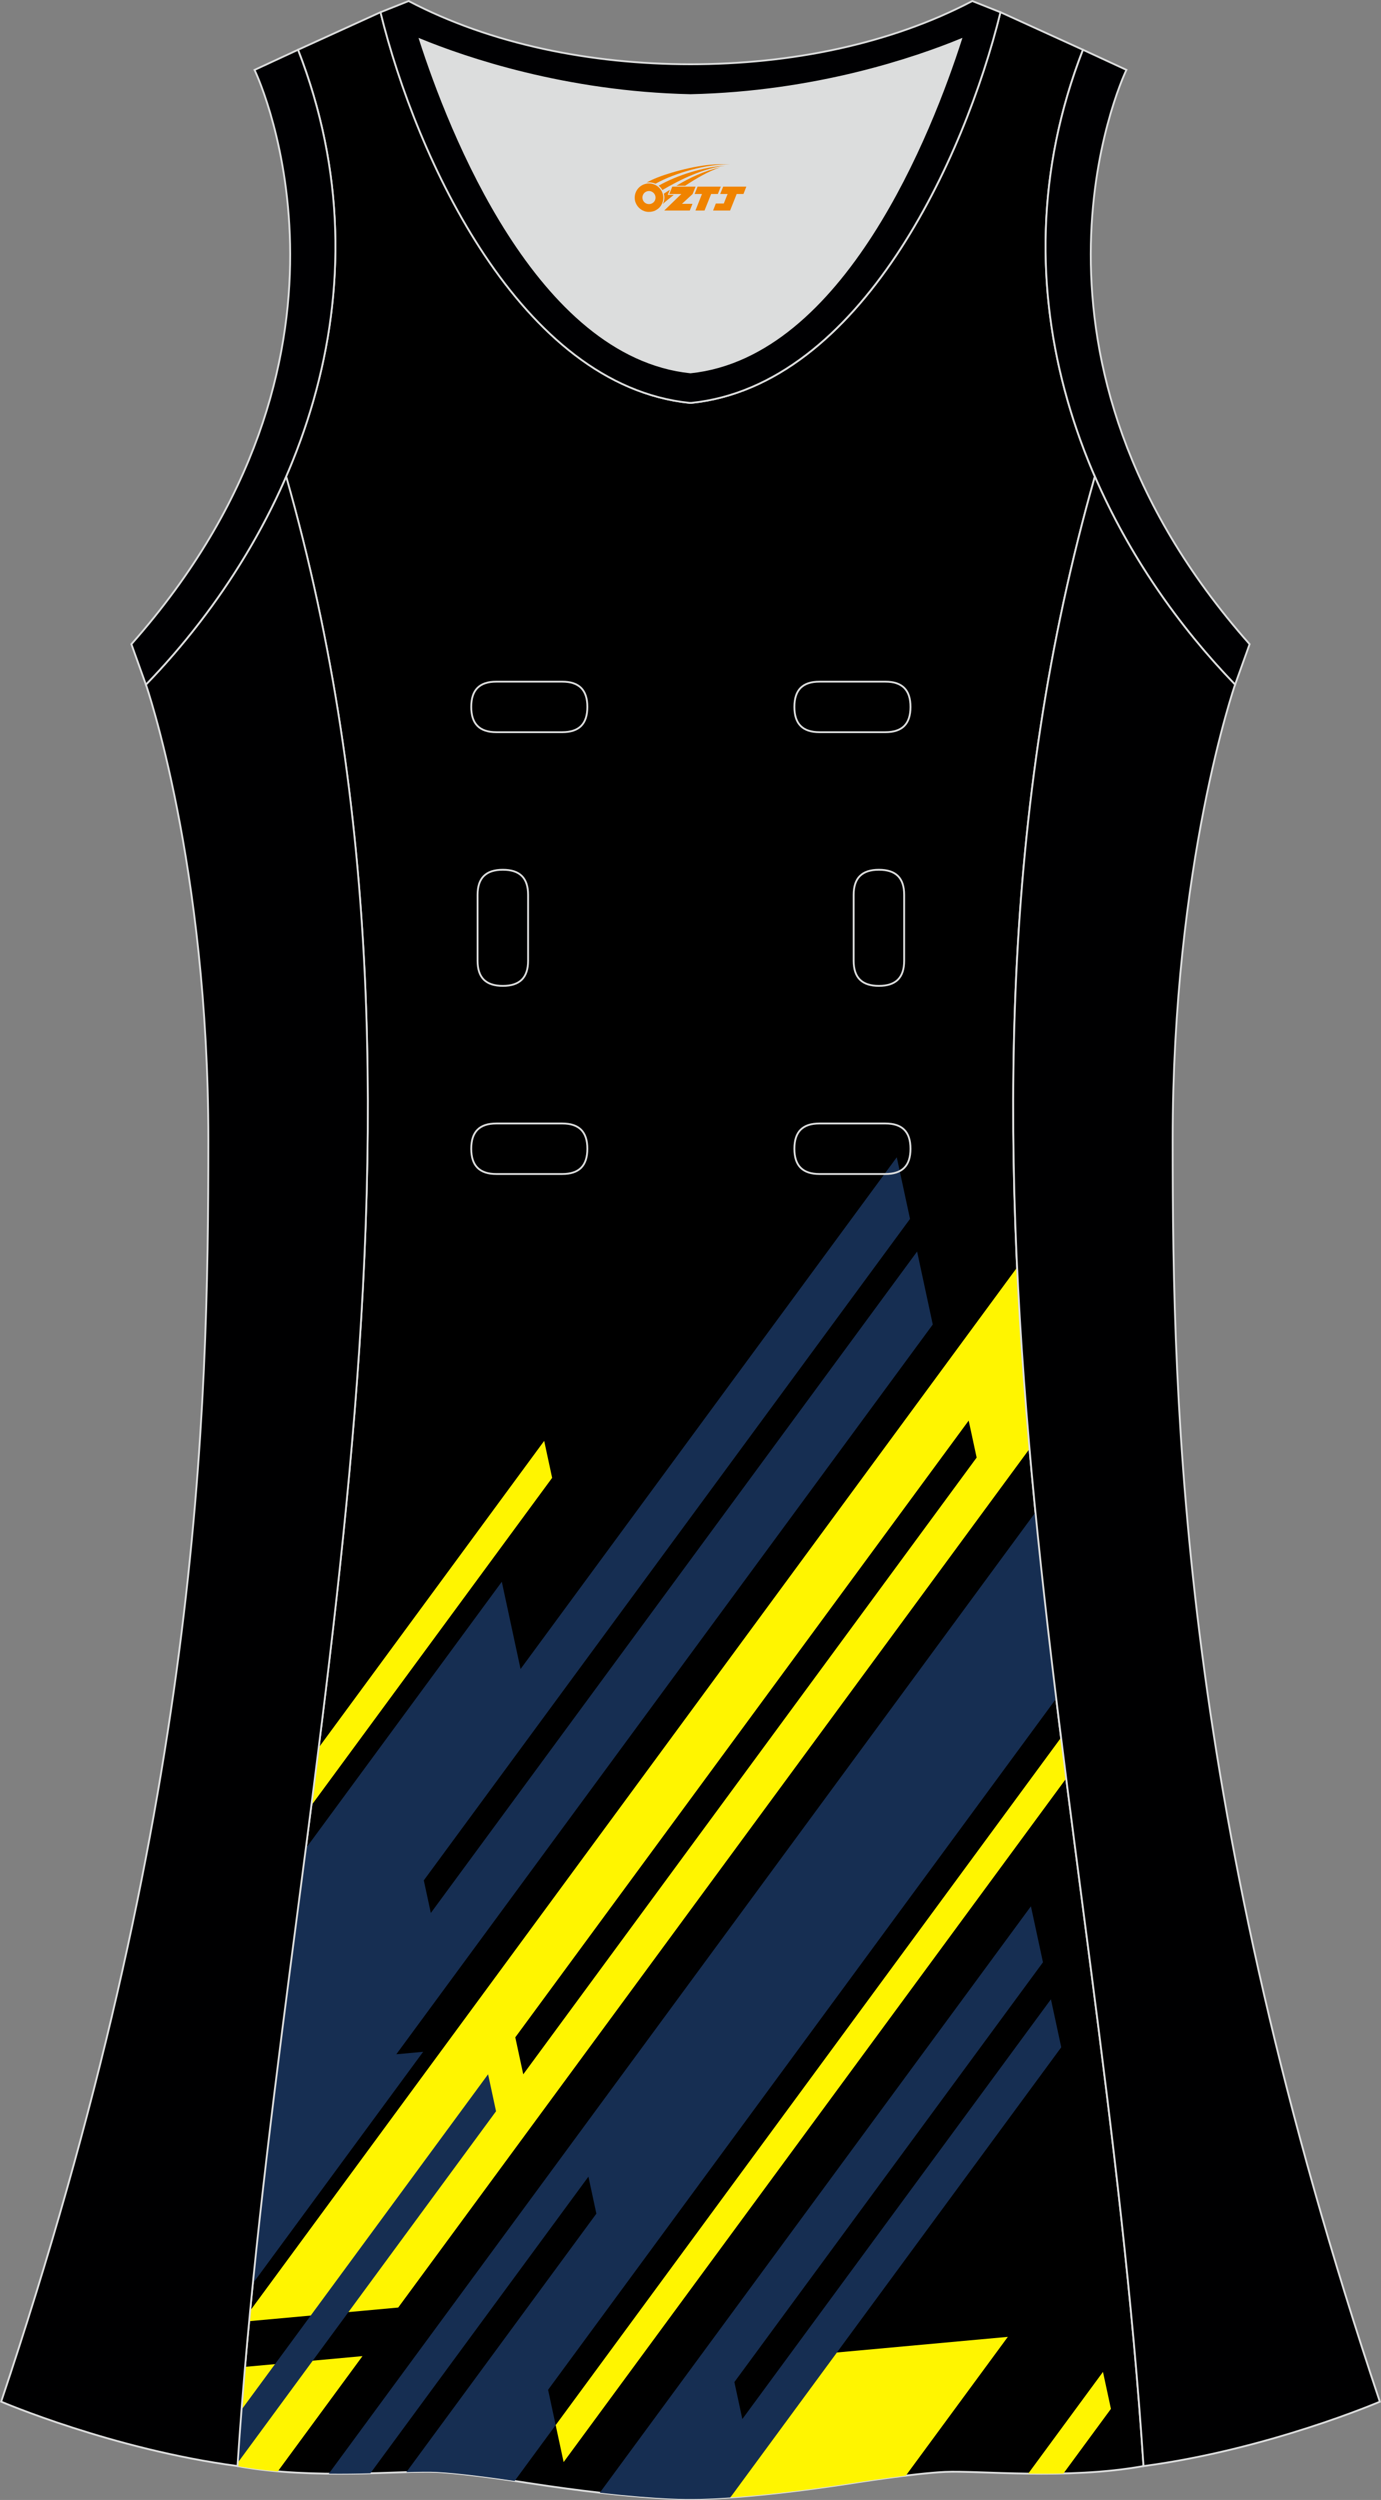 <?xml version="1.0" encoding="utf-8"?>
<!-- Generator: Adobe Illustrator 24.0.1, SVG Export Plug-In . SVG Version: 6.00 Build 0)  -->
<svg xmlns="http://www.w3.org/2000/svg" xmlns:xlink="http://www.w3.org/1999/xlink" version="1.1" id="图层_1" x="0px" y="0px" width="297.02px" height="537.6px" viewBox="0 0 296.89 537.36" enable-background="new 0 0 296.89 537.36" xml:space="preserve">
<rect x="0" y="0" width="296.89" height="537.36" fill="#808080" stroke="none"/>
<g>
	<path fill-rule="evenodd" clip-rule="evenodd" stroke="#DCDDDD" stroke-width="0.4" stroke-miterlimit="22.926" d="   M148.44,537.16c0,0,10.9,0.27,34.96-3.45c0,0,12.73-2.03,19.78-2.38c7.05-0.34,26.08,1.74,42.65-1.25   c-9.3-142.63-51.32-284.01-10.46-427.64c-11.93-27.52-15.14-59.43-2.56-91.74l-17.73-8.08C207.41,34,185.01,82.89,148.6,86.59   l-0.15-0.01l-0.15,0.01c-36.4-3.71-58.81-52.6-66.49-83.97L64.07,10.7c12.58,32.31,9.37,64.22-2.56,91.74   c40.86,143.63-1.16,285.01-10.46,427.64c16.56,3,35.6,0.91,42.65,1.25s19.78,2.38,19.78,2.38   C137.55,537.43,148.44,537.16,148.44,537.16z"/>
	<g>
		<path fill-rule="evenodd" clip-rule="evenodd" fill="#FFF500" d="M68.51,375.65l48.48-65.94l1.71,7.95l-51.77,70.42    C67.47,383.94,67.99,379.8,68.51,375.65z"/>
		<path fill-rule="evenodd" clip-rule="evenodd" fill="#162E52" d="M65.74,397.31l42.14-57.32l4.03,18.76l80.88-110l2.85,13.25    L91.11,404.18l1.51,7.01l104.54-142.18l3.37,15.69L85.2,441.56l5.77-0.53l-36.62,49.81C57.49,459.63,61.69,428.46,65.74,397.31z"/>
		<path fill-rule="evenodd" clip-rule="evenodd" fill="#FFF500" d="M53.78,496.68l164.89-224.27c0.61,13,1.53,26,2.67,38.99    L85.61,496l-32.04,2.93C53.64,498.17,53.71,497.43,53.78,496.68L53.78,496.68z M110.78,437.92l1.71,7.95l97.47-132.57l-1.71-7.95    L110.78,437.92z"/>
		<path fill-rule="evenodd" clip-rule="evenodd" fill="#FFF500" d="M77.93,506.44l-25.25,2.31c-0.61,7.11-1.16,14.22-1.62,21.34    c2.84,0.51,5.75,0.88,8.66,1.13L77.93,506.44z"/>
		<path fill-rule="evenodd" clip-rule="evenodd" fill="#162E52" d="M70.68,531.71l151.93-206.65c1.32,13.35,2.84,26.69,4.46,40.03    L117.83,513.68l1.63,7.59l-8.82,12c-4.17-0.62-11.96-1.7-16.93-1.94c-1.57-0.08-3.74-0.03-6.35,0.05l40.85-55.56l-1.71-7.95    l-46.87,63.75C76.83,531.7,73.81,531.75,70.68,531.71z"/>
		<path fill-rule="evenodd" clip-rule="evenodd" fill="#162E52" d="M51.92,517.96l53.01-72.1l1.71,7.95l-55.53,75.55    C51.36,525.56,51.63,521.76,51.92,517.96z"/>
		<path fill-rule="evenodd" clip-rule="evenodd" fill="#FFF500" d="M119.46,521.27l108.65-147.78c0.37,2.92,0.73,5.85,1.11,8.77    L121.17,529.22L119.46,521.27z"/>
		<path fill-rule="evenodd" clip-rule="evenodd" fill="#162E52" d="M128.95,535.8l92.68-126.05l2.59,12.04l-66.34,90.23l1.71,7.95    l66.34-90.23l2.22,10.32l-71.14,96.76c-5.81,0.41-8.56,0.34-8.56,0.34S142.27,537.31,128.95,535.8z"/>
		<path fill-rule="evenodd" clip-rule="evenodd" fill="#FFF500" d="M216.67,502.3l-36.75,3.36l-22.91,31.16    c5.73-0.4,14.44-1.26,26.4-3.11c0,0,5.54-0.88,11.33-1.58L216.67,502.3z"/>
		<path fill-rule="evenodd" clip-rule="evenodd" fill="#FFF500" d="M221.04,531.7l16.08-21.87l1.71,7.95l-10.21,13.89    C226.01,531.73,223.47,531.73,221.04,531.7z"/>
	</g>
	
		<path fill-rule="evenodd" clip-rule="evenodd" fill="#000002" stroke="#DCDDDD" stroke-width="0.4" stroke-miterlimit="22.926" d="   M232.82,10.7c-20.3,52.11,0.51,103.2,32.7,136.46l3.12-8.7c-54.49-61.51-27.73-120.93-26.48-123.44L232.82,10.7z"/>
	<path fill-rule="evenodd" clip-rule="evenodd" fill="#DCDDDD" d="M90.29,8.48c6.35,19.72,25.19,68.1,58.15,71.56   c32.97-3.46,51.81-51.85,58.15-71.56c-9.72,3.99-31.19,11.38-58.15,11.97C121.47,19.86,100,12.48,90.29,8.48z"/>
	
		<path fill-rule="evenodd" clip-rule="evenodd" fill="#000002" stroke="#DCDDDD" stroke-width="0.4" stroke-miterlimit="22.926" d="   M81.8,2.63c7.69,31.38,30.09,80.26,66.49,83.97c0.05,0,0.1-0.01,0.15-0.01c0.05,0,0.1,0.01,0.15,0.01   c36.4-3.71,58.8-52.6,66.49-83.97l-6.05-2.41c-17.67,9.28-39.08,13.59-60.59,13.59c-21.51-0.01-42.92-4.32-60.59-13.59L81.8,2.63   L81.8,2.63L81.8,2.63z M148.44,80.04c-32.97-3.46-51.81-51.85-58.15-71.56c9.72,3.99,31.19,11.38,58.15,11.97   c26.97-0.59,48.44-7.98,58.15-11.97C200.25,28.2,181.41,76.58,148.44,80.04z"/>
	
		<path fill-rule="evenodd" clip-rule="evenodd" fill="#000001" stroke="#DCDDDD" stroke-width="0.4" stroke-miterlimit="22.926" d="   M31.37,147.14c0,0,13.42,38.66,13.42,97.93c0,59.26-1.97,144.13-44.54,271.16c0,0,24.01,10.29,50.81,13.84   c9.3-142.64,51.32-284.01,10.46-427.64C54.19,119.3,43.61,134.51,31.37,147.14z"/>
	
		<path fill-rule="evenodd" clip-rule="evenodd" fill="#000001" stroke="#DCDDDD" stroke-width="0.4" stroke-miterlimit="22.926" d="   M265.52,147.15c0,0-13.42,38.66-13.42,97.93c0,59.26,1.97,144.13,44.54,271.16c0,0-24.01,10.29-50.8,13.84   c-9.3-142.63-51.32-284.01-10.46-427.64C242.69,119.3,253.29,134.51,265.52,147.15z"/>
	
		<path fill-rule="evenodd" clip-rule="evenodd" fill="#000002" stroke="#DCDDDD" stroke-width="0.4" stroke-miterlimit="22.926" d="   M64.07,10.7c20.3,52.11-0.51,103.2-32.7,136.46l-3.12-8.7C82.73,76.95,55.97,17.53,54.72,15.03L64.07,10.7z"/>
	
	<g>
		<path fill="none" stroke="#DCDDDD" stroke-width="0.4" stroke-miterlimit="22.926" d="M176.18,146.52c-3.64,0-5.4,1.77-5.4,5.43    c0,3.65,1.77,5.43,5.4,5.43h14.16c3.64,0,5.4-1.78,5.4-5.43s-1.77-5.43-5.4-5.43H176.18z"/>
		<path fill="none" stroke="#DCDDDD" stroke-width="0.4" stroke-miterlimit="22.926" d="M106.71,146.52c-3.64,0-5.4,1.77-5.4,5.43    c0,3.65,1.77,5.43,5.4,5.43h14.16c3.64,0,5.4-1.78,5.4-5.43s-1.77-5.43-5.4-5.43H106.71z"/>
		<path fill="none" stroke="#DCDDDD" stroke-width="0.4" stroke-miterlimit="22.926" d="M176.18,241.49c-3.64,0-5.4,1.78-5.4,5.43    s1.77,5.43,5.4,5.43h14.16c3.64,0,5.4-1.78,5.4-5.43s-1.77-5.43-5.4-5.43H176.18z"/>
		<path fill="none" stroke="#DCDDDD" stroke-width="0.4" stroke-miterlimit="22.926" d="M106.71,241.49c-3.64,0-5.4,1.78-5.4,5.43    s1.77,5.43,5.4,5.43h14.16c3.64,0,5.4-1.78,5.4-5.43s-1.77-5.43-5.4-5.43H106.71z"/>
		<path fill="none" stroke="#DCDDDD" stroke-width="0.4" stroke-miterlimit="22.926" d="M102.67,206.51c0,3.64,1.77,5.4,5.43,5.4    c3.65,0,5.43-1.77,5.43-5.4v-14.16c0-3.64-1.78-5.4-5.43-5.4s-5.43,1.77-5.43,5.4V206.51z"/>
		<path fill="none" stroke="#DCDDDD" stroke-width="0.4" stroke-miterlimit="22.926" d="M194.38,192.35c0-3.64-1.78-5.4-5.43-5.4    s-5.43,1.77-5.43,5.4v14.16c0,3.64,1.78,5.4,5.43,5.4s5.43-1.77,5.43-5.4V192.35z"/>
	</g>
</g>
<g id="图层_x0020_1">
	<path fill="#F08300" d="M136.63,43.51c0.416,1.136,1.472,1.984,2.752,2.032c0.144,0,0.304,0,0.448-0.016h0.016   c0.016,0,0.064,0,0.128-0.016c0.032,0,0.048-0.016,0.08-0.016c0.064-0.016,0.144-0.032,0.224-0.048c0.016,0,0.016,0,0.032,0   c0.192-0.048,0.4-0.112,0.576-0.208c0.192-0.096,0.4-0.224,0.608-0.384c0.672-0.56,1.104-1.408,1.104-2.352   c0-0.224-0.032-0.448-0.08-0.672l0,0C142.47,41.63,142.42,41.46,142.34,41.28C141.87,40.19,140.79,39.43,139.52,39.43C137.83,39.43,136.45,40.8,136.45,42.5C136.45,42.85,136.51,43.19,136.63,43.51L136.63,43.51L136.63,43.51z M140.93,42.53L140.93,42.53C140.9,43.31,140.24,43.91,139.46,43.87C138.67,43.84,138.08,43.19,138.11,42.4c0.032-0.784,0.688-1.376,1.472-1.344   C140.35,41.09,140.96,41.76,140.93,42.53L140.93,42.53z"/>
	<polygon fill="#F08300" points="154.96,40.11 ,154.32,41.7 ,152.88,41.7 ,151.46,45.25 ,149.51,45.25 ,150.91,41.7 ,149.33,41.7    ,149.97,40.11"/>
	<path fill="#F08300" d="M156.93,35.38c-1.008-0.096-3.024-0.144-5.056,0.112c-2.416,0.304-5.152,0.912-7.616,1.664   C142.21,37.76,140.34,38.48,138.99,39.25C139.19,39.22,139.38,39.2,139.57,39.2c0.48,0,0.944,0.112,1.36,0.288   C145.03,37.17,152.23,35.12,156.93,35.38L156.93,35.38L156.93,35.38z"/>
	<path fill="#F08300" d="M142.4,40.85c4-2.368,8.88-4.672,13.488-5.248c-4.608,0.288-10.224,2-14.288,4.304   C141.92,40.16,142.19,40.48,142.4,40.85C142.4,40.85,142.4,40.85,142.4,40.85z"/>
	<polygon fill="#F08300" points="160.45,40.11 ,159.83,41.7 ,158.37,41.7 ,156.96,45.25 ,156.5,45.25 ,154.99,45.25 ,153.3,45.25    ,153.89,43.75 ,155.6,43.75 ,156.42,41.7 ,154.83,41.7 ,155.47,40.11"/>
	<polygon fill="#F08300" points="149.54,40.11 ,148.9,41.7 ,146.61,43.81 ,148.87,43.81 ,148.29,45.25 ,142.8,45.25 ,146.47,41.7    ,143.89,41.7 ,144.53,40.11"/>
	<path fill="#F08300" d="M154.82,35.97c-3.376,0.752-6.464,2.192-9.424,3.952h1.888C149.71,38.35,152.05,36.92,154.82,35.97z    M144.02,40.79C143.39,41.17,143.33,41.22,142.72,41.63c0.064,0.256,0.112,0.544,0.112,0.816c0,0.496-0.112,0.976-0.32,1.392   c0.176-0.16,0.32-0.304,0.432-0.4c0.272-0.24,0.768-0.64,1.6-1.296l0.32-0.256H143.54l0,0L144.02,40.79L144.02,40.79L144.02,40.79z"/>
</g>
</svg>